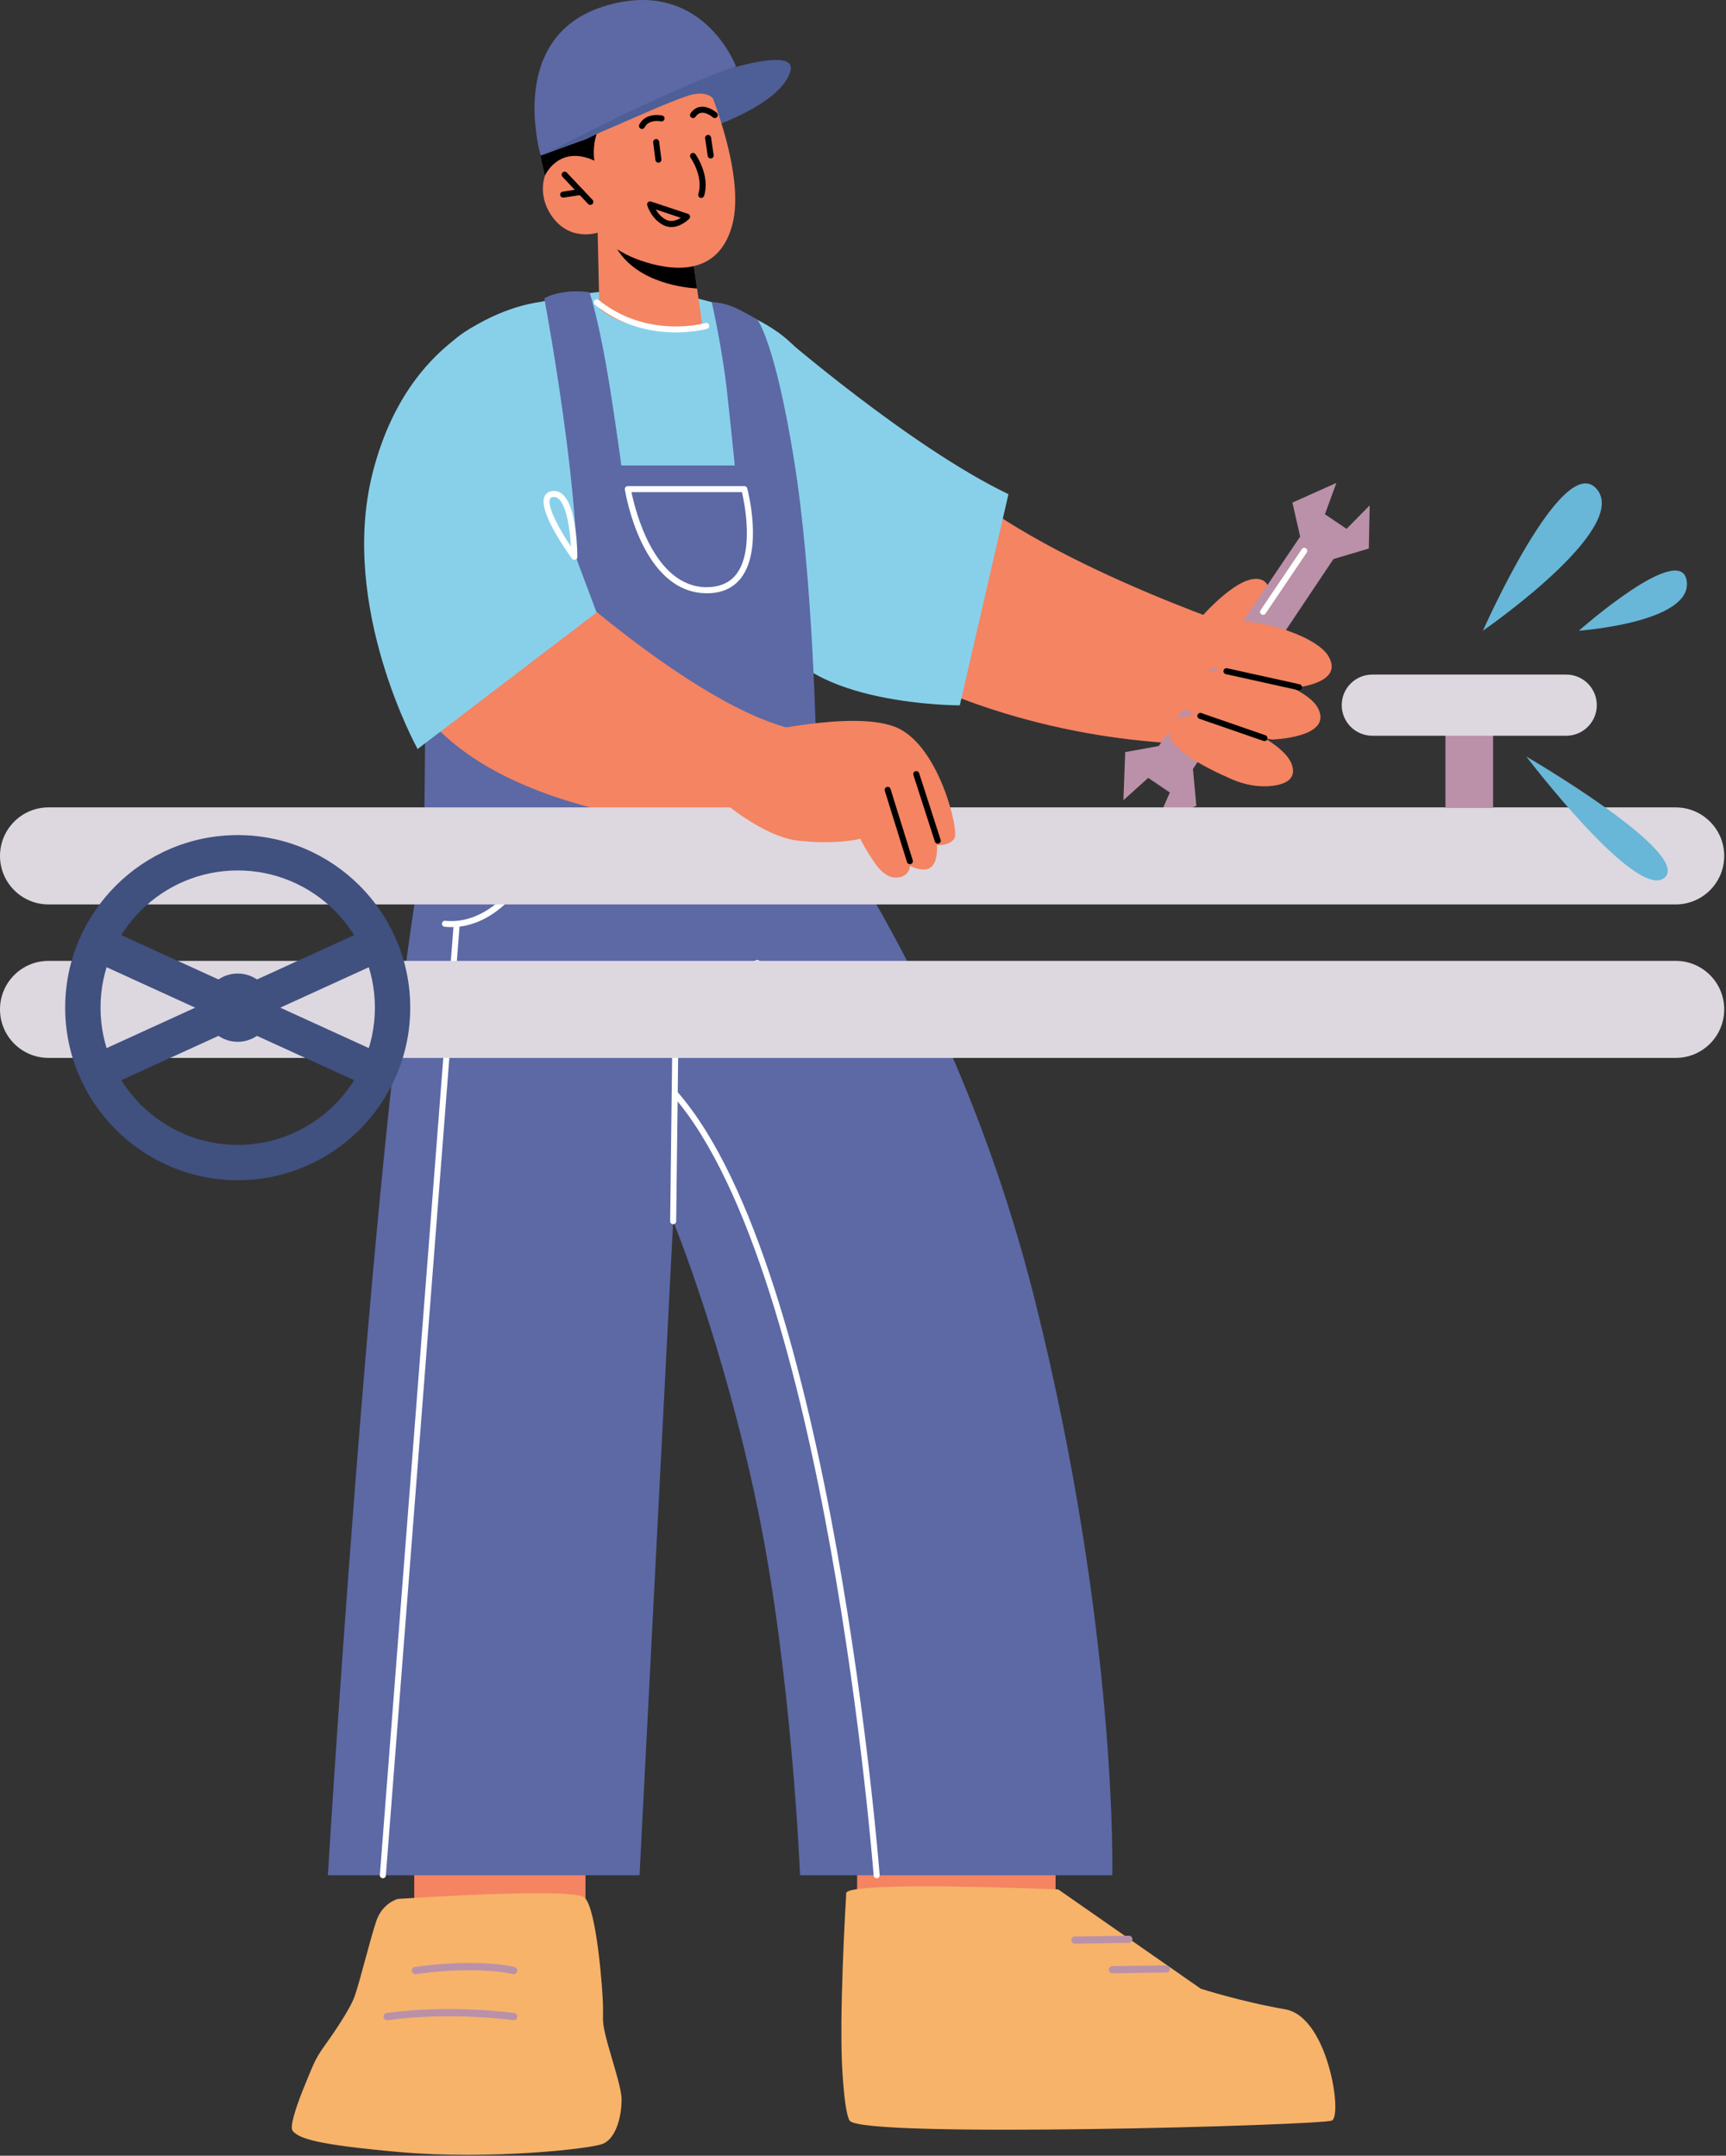 <?xml version="1.0" encoding="UTF-8" standalone="no"?><!DOCTYPE svg PUBLIC "-//W3C//DTD SVG 1.1//EN" "http://www.w3.org/Graphics/SVG/1.1/DTD/svg11.dtd"><svg width="100%" height="100%" viewBox="0 0 551 688" version="1.1" xmlns="http://www.w3.org/2000/svg" xmlns:xlink="http://www.w3.org/1999/xlink" xml:space="preserve" xmlns:serif="http://www.serif.com/" style="fill-rule:evenodd;clip-rule:evenodd;stroke-linejoin:round;stroke-miterlimit:2;"><rect x="0" y="0" width="551" height="688" fill="#333333" stroke="none"/><g><path d="M227.422,40.477c0,-0 22.068,-7.393 24.911,-17.804c2.842,-10.411 -38.01,5.427 -38.01,5.427l13.099,12.377Z" style="fill:#4e5e96;fill-rule:nonzero;"/><path d="M273.625,579.511l0,34.29l63.351,-2.42l-0,-31.87l-63.351,-0Z" style="fill:#f48462;fill-rule:nonzero;"/><path d="M132.238,579.351l-0,34.84l54.665,-2.46l-0,-32.38l-54.665,-0Z" style="fill:#f48462;fill-rule:nonzero;"/><path d="M198.431,670.091c0,5.8 -1.947,12.42 -5.932,14.09c-3.985,1.67 -36.239,5.14 -64.461,2.69c-27.017,-2.37 -32.625,-4.36 -34.618,-6.81c-0.973,-1.26 0.927,-7.05 3.106,-12.66c0.138,-0.27 0.232,-0.6 0.37,-0.88c1.112,-2.82 2.271,-5.56 3.105,-7.5c0.835,-1.86 1.854,-3.62 3.059,-5.33c2.919,-4.03 8.712,-12.38 10.195,-16.69c1.946,-5.74 4.912,-18.16 6.905,-24c1.992,-5.75 6.858,-6.95 6.858,-6.95c-0,-0 55.564,-3.8 59.55,-0.47c3.938,3.3 5.931,30.64 5.931,34.76l0,4.13c0,3.84 2.641,11.44 4.356,17.74c0.464,1.58 0.834,3.06 1.112,4.41c0.278,1.34 0.464,2.5 0.464,3.47Z" style="fill:#f7b369;fill-rule:nonzero;"/><path d="M425.176,676.781c-3.458,1.51 -150.551,5.75 -153.965,-0c-1.037,-1.73 -1.773,-7.61 -2.248,-15c-1.21,-17.42 0.967,-53.47 1.183,-57.57c0.173,-4.06 67.673,-1.21 67.673,-1.21l45.513,31.7c0,-0 13.099,4.19 26.886,6.56c7.307,1.23 12.018,10.67 14.353,19.56c2.074,7.89 2.247,15.23 0.605,15.96Z" style="fill:#f7b369;fill-rule:nonzero;"/><path d="M252.186,246.901c0,-0 51.931,63.01 78.298,168.48c26.367,105.47 24.61,183.11 24.61,183.11l-99.685,-0c0,-0 -2.617,-64.46 -13.575,-117.19c-10.959,-52.74 -26.934,-91.55 -26.934,-91.55l-10.737,208.74l-99.493,-0c0,-0 18.258,-302.96 35.968,-348.2c14.407,-36.799 111.548,-3.39 111.548,-3.39Z" style="fill:#5c69a5;fill-rule:nonzero;"/><path d="M132.597,630.051c-0.568,-0 -1.065,-0.42 -1.143,-1c-0.087,-0.64 0.355,-1.22 0.99,-1.3c20.687,-2.84 31.386,-0.09 31.832,0.02c0.617,0.17 0.984,0.8 0.82,1.42c-0.163,0.61 -0.805,0.95 -1.41,0.82c-0.108,-0.03 -10.755,-2.73 -30.931,0.03c-0.052,-0 -0.106,0.01 -0.158,0.01Z" style="fill:#ba91a8;fill-rule:nonzero;"/><path d="M163.982,644.751c-0.362,-0.04 -19.948,-2.79 -40.243,-0.01c-0.617,0.1 -1.214,-0.36 -1.301,-0.99c-0.086,-0.63 0.356,-1.21 0.99,-1.3c20.62,-2.81 40.517,-0.03 40.717,-0c0.63,0.09 1.069,0.68 0.978,1.31c-0.082,0.58 -0.576,0.99 -1.141,0.99Z" style="fill:#ba91a8;fill-rule:nonzero;"/><path d="M214.9,390.711c-0.542,-0 -0.969,-0.44 -0.961,-0.97l0.867,-72.19c0.003,-0.39 0.246,-0.74 0.609,-0.88l26.01,-10.22c0.493,-0.19 1.052,0.05 1.248,0.55c0.194,0.49 -0.05,1.05 -0.544,1.25l-25.409,9.97l-0.859,71.54c-0.006,0.53 -0.435,0.95 -0.961,0.95Z" style="fill:#fff;fill-rule:nonzero;"/><path d="M343.145,620.321c-0.621,-0 -1.128,-0.5 -1.137,-1.12c-0.01,-0.63 0.492,-1.14 1.12,-1.15l17.222,-0.26c0.701,-0.01 1.147,0.49 1.155,1.12c0.009,0.63 -0.493,1.15 -1.121,1.16l-17.221,0.25l-0.018,-0Z" style="fill:#ba91a8;fill-rule:nonzero;"/><path d="M355.111,629.781c-0.621,-0 -1.129,-0.5 -1.138,-1.12c-0.009,-0.63 0.493,-1.14 1.12,-1.16l17.222,-0.25c0.639,-0 1.146,0.5 1.155,1.12c0.01,0.63 -0.492,1.14 -1.12,1.15l-17.222,0.26l-0.017,-0Z" style="fill:#ba91a8;fill-rule:nonzero;"/><path d="M398.723,205.811c-0,-0 11.05,-17.73 4.205,-20.69c-6.845,-2.966 -19.73,12.16 -19.73,12.16l15.525,8.53Z" style="fill:#f48462;fill-rule:nonzero;"/><path d="M404.358,203.441c0,-0 -68.808,-21.947 -99.931,-49.585c-31.124,-27.638 -14.182,61.675 -14.182,61.675c0,-0 35.858,20.02 89.286,21.91c53.428,1.89 24.827,-34 24.827,-34Z" style="fill:#f48462;fill-rule:nonzero;"/><path d="M248.264,105.985c-0,-0 41.981,36.537 73.666,51.728l-15.534,67.399c0,-0 -49.495,0.13 -58.731,-23.091c-9.237,-23.212 0.599,-96.036 0.599,-96.036Z" style="fill:#88d0ea;fill-rule:nonzero;"/><path d="M212.258,93.391c0,-0 32.515,3.297 44.725,21.271c12.21,17.973 -3.924,130.669 -4.797,132.239c-0.872,1.57 -10.219,20.69 -49.698,19.7c-39.478,-1 -65.641,-18.43 -65.641,-18.43c0.464,-2.71 -2.79,-127.527 6.804,-138.307c9.593,-10.781 44.814,-19.77 68.607,-16.473Z" style="fill:#88d0ea;fill-rule:nonzero;"/><path d="M190.796,74.246l0.538,24.216c-0,-0 5.658,5.866 19.852,6.703c10.572,0.623 13.09,-0.846 13.09,-0.846l-1.743,-12.233l-1.717,-11.928l-25.706,-5.059l-4.314,-0.853Z" style="fill:#f48462;fill-rule:nonzero;"/><path d="M195.11,75.099c0.075,0.659 0.344,1.435 0.755,2.321c5.688,11.977 20.56,14.256 26.668,14.666l-1.717,-11.928l-25.706,-5.059Z" style="fill-rule:nonzero;"/><path d="M224.99,24.837c-0,-0 13.385,30.082 8.749,47.063c-4.636,16.981 -20.096,14.417 -29.357,11.203c-9.262,-3.215 -13.589,-8.853 -13.589,-8.853c0,-0 -8.611,2.985 -14.437,-5.002c-5.827,-7.988 -2.335,-17.228 2.579,-19.373c4.914,-2.145 10.798,1.374 10.798,1.374l-4.651,-8.737c0,-0 19.025,-44.687 39.908,-17.675Z" style="fill:#f48462;fill-rule:nonzero;"/><path d="M223.856,63.179c-0.095,-0 -0.19,-0.011 -0.285,-0.042c-0.507,-0.157 -0.791,-0.695 -0.634,-1.203c1.718,-5.558 -2.439,-11.551 -2.481,-11.612c-0.305,-0.435 -0.201,-1.033 0.233,-1.341c0.43,-0.293 1.035,-0.2 1.339,0.234c0.194,0.277 4.741,6.838 2.747,13.287c-0.128,0.413 -0.508,0.677 -0.919,0.677Z" style="fill-rule:nonzero;"/><path d="M188.451,65.397c-0.255,-0 -0.509,-0.1 -0.7,-0.3l-8.194,-8.682c-0.365,-0.389 -0.346,-0.997 0.04,-1.362c0.382,-0.364 0.992,-0.346 1.359,0.039l8.195,8.684c0.365,0.388 0.346,0.995 -0.041,1.36c-0.184,0.177 -0.423,0.261 -0.659,0.261Z" style="fill-rule:nonzero;"/><path d="M179.774,63.072c-0.467,-0 -0.877,-0.342 -0.95,-0.819c-0.079,-0.523 0.283,-1.015 0.808,-1.091l5.669,-0.858c0.542,-0.069 1.015,0.284 1.096,0.808c0.078,0.522 -0.283,1.014 -0.807,1.091l-5.67,0.857c-0.05,0.008 -0.098,0.012 -0.146,0.012Z" style="fill-rule:nonzero;"/><path d="M209.323,66.842c0.657,1.127 1.733,2.491 3.355,3.302c1.708,0.861 3.493,0.108 4.659,-0.638l-8.014,-2.664Zm4.994,5.62c-0.803,-0 -1.646,-0.17 -2.499,-0.595c-3.873,-1.938 -5.151,-6.181 -5.203,-6.362c-0.1,-0.342 -0.002,-0.715 0.255,-0.961c0.256,-0.25 0.635,-0.338 0.971,-0.219l11.794,3.921c0.316,0.103 0.554,0.361 0.631,0.683c0.078,0.323 -0.015,0.662 -0.246,0.9c-0.131,0.134 -2.622,2.633 -5.703,2.633Z" style="fill-rule:nonzero;"/><path d="M260.576,239.311c-0,-0 -0.944,-54.48 -7.084,-92.496c-6.139,-38.015 -11.692,-44.739 -11.692,-44.739c-0,-0 -3.389,-2.146 -7.242,-3.91c-3.852,-1.763 -7.351,-1.73 -7.351,-1.73c0,-0 3.322,14.312 4.916,28.833c1.594,14.521 2.435,23.28 2.435,23.28l-36.2,-0c0,-0 -3.312,-24.557 -5.865,-37.447c-2.551,-12.89 -4.293,-17.8 -4.293,-17.8c-0,-0 -3.715,-0.705 -8.143,-0.042c-4.427,0.663 -6.293,1.974 -6.293,1.974c-0,-0 16.211,86.22 8.242,105.767c-7.97,19.54 -46.222,27.34 -46.222,27.34l-0.416,42.49l125.208,5.36l-0,-36.88Z" style="fill:#5c69a5;fill-rule:nonzero;"/><path d="M210.183,51.929c-0.476,-0 -0.889,-0.354 -0.951,-0.838l-0.719,-5.624c-0.067,-0.526 0.304,-1.01 0.832,-1.076c0.481,-0.111 1.008,0.304 1.075,0.83l0.719,5.624c0.067,0.527 -0.304,1.011 -0.832,1.076c-0.041,0.008 -0.081,0.008 -0.124,0.008Z" style="fill-rule:nonzero;"/><path d="M226.872,50.587c-0.47,-0 -0.879,-0.341 -0.95,-0.822l-0.827,-5.608c-0.077,-0.523 0.288,-1.011 0.812,-1.088c0.517,-0.077 1.013,0.28 1.091,0.811l0.827,5.608c0.076,0.523 -0.287,1.011 -0.812,1.088c-0.047,0.007 -0.093,0.011 -0.141,0.011Z" style="fill-rule:nonzero;"/><path d="M204.946,41.151c-0.149,-0 -0.299,-0.035 -0.439,-0.108c-0.474,-0.242 -0.658,-0.822 -0.415,-1.295c2.046,-3.97 7.076,-2.937 7.297,-2.89c0.516,0.115 0.845,0.622 0.736,1.141c-0.112,0.519 -0.616,0.833 -1.14,0.742c-0.16,-0.034 -3.813,-0.773 -5.183,1.891c-0.171,0.33 -0.508,0.519 -0.856,0.519Z" style="fill-rule:nonzero;"/><path d="M221.242,37.68c-0.188,-0 -0.376,-0.054 -0.544,-0.169c-0.438,-0.301 -0.549,-0.895 -0.25,-1.334c0.838,-1.226 1.917,-1.929 3.206,-2.087c2.599,-0.319 5.066,1.818 5.17,1.91c0.396,0.35 0.433,0.957 0.083,1.353c-0.353,0.399 -0.959,0.431 -1.357,0.089c-0.529,-0.465 -2.222,-1.653 -3.666,-1.442c-0.724,0.088 -1.33,0.503 -1.848,1.261c-0.187,0.273 -0.488,0.419 -0.794,0.419Z" style="fill-rule:nonzero;"/><path d="M215.773,106.091c-7.096,-0 -16.932,-1.641 -25.879,-8.859c-0.413,-0.335 -0.478,-0.942 -0.144,-1.354c0.333,-0.411 0.944,-0.472 1.351,-0.146c15.56,12.558 33.885,7.423 34.066,7.369c0.512,-0.158 1.044,0.146 1.191,0.653c0.15,0.511 -0.143,1.045 -0.653,1.192c-0.089,0.027 -4.078,1.145 -9.932,1.145Z" style="fill:#fff;fill-rule:nonzero;"/><path d="M189.733,51.249c0,-0 -2.068,-12.352 8.085,-16.233c10.154,-3.881 30.666,-7.049 30.368,-18.855c-0.297,-11.806 -12.422,-5.569 -12.422,-5.569c-0,-0 2.908,-8.816 -8.228,-7.399c-11.134,1.417 -14.913,8.108 -14.913,8.108c-0,-0 -8.972,-0.433 -14.875,4.86c-5.904,5.294 -3.306,16.628 -3.306,16.628c-0,-0 -4.513,2.259 -3.331,9.21c1.18,6.951 2.879,13.995 2.879,13.995c-0,-0 4.353,-9.897 15.743,-4.745Z" style="fill-rule:nonzero;"/><path d="M159.415,167.673c-0,-0 57.952,57.418 94.951,65.328l-9.139,32.07c-0,-0 -108.348,0.93 -120.034,-59.5c-7.287,-37.68 34.222,-37.898 34.222,-37.898Z" style="fill:#f48462;fill-rule:nonzero;"/><path d="M172.542,96.371c-0,-0 -40.871,3.795 -53.653,54.83c-10.68,42.64 14.423,87.85 14.423,87.85l57.143,-43.57l-17.913,-47.721l-0,-51.389Z" style="fill:#88d0ea;fill-rule:nonzero;"/><path d="M279.855,599.451c-0.497,-0 -0.918,-0.39 -0.957,-0.89c-0.143,-1.91 -15.006,-192.09 -63.858,-248.56c-0.348,-0.41 -0.303,-1.02 0.098,-1.36c0.398,-0.35 1.009,-0.31 1.355,0.1c49.267,56.95 64.18,247.76 64.323,249.67c0.041,0.53 -0.357,1 -0.886,1.03c-0.024,0.01 -0.049,0.01 -0.075,0.01Z" style="fill:#fff;fill-rule:nonzero;"/><path d="M144.117,295.891c-0.705,-0 -1.424,-0.04 -2.158,-0.11c-0.529,-0.05 -0.913,-0.52 -0.861,-1.05c0.052,-0.53 0.527,-0.93 1.053,-0.86c13.413,1.36 22.39,-11.89 22.48,-12.02c0.296,-0.44 0.894,-0.56 1.332,-0.27c0.442,0.3 0.563,0.89 0.269,1.34c-0.371,0.55 -8.785,12.97 -22.115,12.97Z" style="fill:#fff;fill-rule:nonzero;"/><path d="M122.221,599.451c-0.605,-0.04 -1.001,-0.51 -0.961,-1.04l23.576,-303.56c0.042,-0.54 0.528,-0.97 1.034,-0.88c0.529,0.03 0.924,0.5 0.884,1.03l-23.576,303.56c-0.04,0.51 -0.461,0.89 -0.957,0.89Z" style="fill:#fff;fill-rule:nonzero;"/><path d="M176.86,158.613c-0.105,-0 -0.211,0.007 -0.321,0.022c-0.651,0.089 -0.851,0.362 -0.959,0.615c-1.02,2.391 3.041,9.749 6.702,15.229c-0.296,-5.15 -1.297,-12.953 -3.946,-15.263c-0.467,-0.408 -0.943,-0.603 -1.476,-0.603Zm6.488,20.045c-0.301,-0 -0.593,-0.143 -0.778,-0.396c-1.809,-2.491 -10.732,-15.144 -8.76,-19.768c0.296,-0.693 0.963,-1.558 2.468,-1.765c1.226,-0.162 2.343,0.185 3.323,1.037c4.558,3.975 4.706,18.309 4.708,19.931c0.002,0.415 -0.267,0.784 -0.663,0.914c-0.098,0.031 -0.198,0.047 -0.298,0.047Z" style="fill:#fff;fill-rule:nonzero;"/><path d="M234.93,21.119c0,-0 -10.895,-28.986 -42.316,-19.041c-31.276,9.898 -20.009,47.575 -20.009,47.575l14.633,-5.308l47.692,-23.226Z" style="fill:#5c69a5;fill-rule:nonzero;"/><path d="M234.93,21.119c0,-0 -17.168,5.872 -45.988,20.424c-9.934,5.017 -16.337,8.11 -16.337,8.11c-0,-0 6.812,-2.356 18.729,-7.303c8.255,-3.427 20.631,-9.222 27.998,-11.707c6.223,-2.1 8.287,0.782 8.287,0.782l7.311,-10.306Z" style="fill:#4e5e96;fill-rule:nonzero;"/><path d="M380.825,245.431l44.856,-67.005l11.296,-3.365l0.271,-13.765l-7.377,7.49l-6.907,-4.664l3.658,-10l-14.035,6.275l2.468,10.855l-45.122,66.829l-10.724,1.95l-0.576,15.36l7.908,-7.13l6.907,4.66l-4.19,9.64l12.667,-5.39l-1.1,-11.74Z" style="fill:#ba91a8;fill-rule:nonzero;"/><path d="M403.218,196.231c-0.185,-0 -0.372,-0.05 -0.537,-0.16c-0.44,-0.3 -0.555,-0.89 -0.26,-1.34l13.152,-19.471c0.3,-0.446 0.901,-0.554 1.336,-0.258c0.439,0.296 0.556,0.892 0.259,1.333l-13.153,19.476c-0.185,0.28 -0.488,0.42 -0.797,0.42Z" style="fill:#fff;fill-rule:nonzero;"/><path d="M534.946,288.651l-519.46,-0c-8.553,-0 -15.486,-6.93 -15.486,-15.48c0,-8.55 6.933,-15.49 15.486,-15.49l519.46,-0c8.553,-0 15.485,6.94 15.485,15.49c0,8.55 -6.932,15.48 -15.485,15.48Z" style="fill:#ddd7e0;fill-rule:nonzero;"/><path d="M534.946,337.631l-519.46,-0c-8.553,-0 -15.486,-6.93 -15.486,-15.49c0,-8.55 6.933,-15.48 15.486,-15.48l519.46,-0c8.553,-0 15.485,6.93 15.485,15.48c0,8.56 -6.932,15.49 -15.485,15.49Z" style="fill:#ddd7e0;fill-rule:nonzero;"/><path d="M240.235,234.331c-0,-0 32.733,-8 46.141,-2.08c13.405,5.92 19.73,32.52 18.38,35.15c-1.351,2.64 -5.667,2.31 -5.667,2.31c-0,-0 0.497,5.01 -1.819,7c-2.315,1.98 -6.767,-0.37 -6.767,-0.37c-0,-0 -0.055,3.34 -3.988,3.72c-2.556,0.24 -4.997,-1.4 -7.22,-4.59c-2.935,-4.21 -4.687,-7.78 -4.687,-7.78c0,-0 -7.193,1.98 -19.685,0.62c-11.55,-1.25 -25.029,-13.23 -25.029,-13.23l10.341,-20.75Z" style="fill:#f48462;fill-rule:nonzero;"/><path d="M299.363,269.271c-0.406,-0 -0.784,-0.25 -0.915,-0.66l-6.857,-21.26c-0.164,-0.51 0.113,-1.05 0.619,-1.21c0.505,-0.16 1.048,0.11 1.211,0.62l6.857,21.26c0.163,0.5 -0.113,1.05 -0.619,1.21c-0.098,0.03 -0.198,0.04 -0.296,0.04Z" style="fill-rule:nonzero;"/><path d="M290.463,275.811c-0.41,-0 -0.79,-0.26 -0.919,-0.67l-7.086,-22.76c-0.158,-0.51 0.125,-1.05 0.633,-1.2c0.516,-0.17 1.046,0.12 1.204,0.63l7.087,22.76c0.157,0.51 -0.125,1.05 -0.633,1.2c-0.096,0.03 -0.192,0.04 -0.286,0.04Z" style="fill-rule:nonzero;"/><path d="M201.593,157.059c1.13,5.574 7.066,30.152 23.854,30.352c4.117,-0 7.415,-1.32 9.563,-4.083c5.79,-7.438 2.661,-22.783 1.849,-26.269l-35.266,-0Zm24.078,32.282c-0.083,-0 -0.164,-0.01 -0.246,-0.01c-20.459,-0.24 -25.727,-31.741 -25.94,-33.082c-0.045,-0.277 0.034,-0.562 0.216,-0.773c0.183,-0.216 0.453,-0.338 0.733,-0.338l37.181,-0c0.435,-0 0.816,0.292 0.93,0.714c0.21,0.792 5.088,19.53 -2.016,28.656c-2.493,3.203 -6.146,4.833 -10.858,4.833Z" style="fill:#fff;fill-rule:nonzero;"/><path d="M409.519,219.862c0,-0 20.016,-0.541 14.719,-10.191c-5.298,-9.65 -40.765,-17.15 -45.524,-6.78c-4.76,10.37 30.805,16.971 30.805,16.971Z" style="fill:#f48462;fill-rule:nonzero;"/><path d="M405.939,236.031c0,-0 20.016,-0.53 14.719,-10.179c-5.297,-9.651 -40.765,-17.151 -45.525,-6.791c-4.759,10.37 30.806,16.97 30.806,16.97Z" style="fill:#f48462;fill-rule:nonzero;"/><path d="M393.167,248.671c4.171,1.81 8.725,2.69 13.232,2.1c3.988,-0.51 7.581,-2.18 5.999,-6.78c-3.164,-9.22 -32.961,-21.1 -38.674,-12.78c-4.24,6.18 11.199,13.89 19.443,17.46Z" style="fill:#f48462;fill-rule:nonzero;"/><path d="M414.695,220.291c-0.067,-0 -0.139,-0.01 -0.208,-0.02l-23.16,-5.12c-0.519,-0.12 -0.846,-0.63 -0.733,-1.15c0.116,-0.519 0.632,-0.83 1.148,-0.73l23.161,5.12c0.519,0.12 0.845,0.63 0.732,1.15c-0.1,0.451 -0.499,0.75 -0.94,0.75Z" style="fill-rule:nonzero;"/><path d="M403.655,236.531c-0.104,-0 -0.211,-0.02 -0.315,-0.06l-20.457,-7.08c-0.5,-0.169 -0.766,-0.72 -0.593,-1.22c0.174,-0.5 0.724,-0.79 1.224,-0.59l20.456,7.08c0.502,0.17 0.766,0.72 0.594,1.22c-0.138,0.4 -0.511,0.65 -0.909,0.65Z" style="fill-rule:nonzero;"/><rect x="461.432" y="225.051" width="15.215" height="32.8" style="fill:#ba91a8;fill-rule:nonzero;"/><path d="M499.995,234.811l-61.91,-0c-5.39,-0 -9.759,-4.37 -9.759,-9.76c0,-5.39 4.369,-9.76 9.759,-9.76l61.91,-0c5.39,-0 9.759,4.37 9.759,9.76c0,5.39 -4.369,9.76 -9.759,9.76Z" style="fill:#ddd7e0;fill-rule:nonzero;"/><path d="M473.402,201.291c0,-0 25.576,-57.906 36.352,-45.191c10.775,12.714 -36.352,45.191 -36.352,45.191Z" style="fill:#68b6d8;fill-rule:nonzero;"/><path d="M487.251,241.451c0,-0 35.394,46.48 44.166,38.63c8.771,-7.85 -44.166,-38.63 -44.166,-38.63Z" style="fill:#68b6d8;fill-rule:nonzero;"/><path d="M504.032,201.291c0,-0 32.737,-28.951 34.447,-15.76c1.709,13.2 -34.447,15.76 -34.447,15.76Z" style="fill:#68b6d8;fill-rule:nonzero;"/><path d="M75.884,277.801c-24.15,-0 -43.795,19.64 -43.795,43.79c-0,24.15 19.645,43.8 43.795,43.8c24.151,-0 43.798,-19.65 43.798,-43.8c-0,-24.15 -19.647,-43.79 -43.798,-43.79Zm-0,98.87c-30.367,-0 -55.073,-24.71 -55.073,-55.08c-0,-30.36 24.706,-55.07 55.073,-55.07c30.368,-0 55.076,24.71 55.076,55.07c-0,30.37 -24.708,55.08 -55.076,55.08Z" style="fill:#40507f;fill-rule:nonzero;"/><path d="M120.142,347.431c-0.783,-0 -1.578,-0.16 -2.338,-0.51l-88.519,-40.4c-2.833,-1.29 -4.08,-4.63 -2.789,-7.47c1.295,-2.83 4.636,-4.07 7.471,-2.78l88.52,40.4c2.832,1.29 4.08,4.63 2.788,7.46c-0.948,2.08 -2.993,3.3 -5.133,3.3Z" style="fill:#40507f;fill-rule:nonzero;"/><path d="M31.63,347.431c-2.142,-0 -4.186,-1.22 -5.134,-3.3c-1.291,-2.83 -0.044,-6.17 2.789,-7.46l88.519,-40.4c2.841,-1.29 6.179,-0.05 7.471,2.78c1.292,2.84 0.044,6.18 -2.788,7.47l-88.52,40.4c-0.76,0.35 -1.555,0.51 -2.337,0.51Z" style="fill:#40507f;fill-rule:nonzero;"/><path d="M86.778,321.591c-0,6.02 -4.876,10.9 -10.893,10.9c-6.016,-0 -10.892,-4.88 -10.892,-10.9c0,-6.01 4.876,-10.89 10.892,-10.89c6.017,-0 10.893,4.88 10.893,10.89Z" style="fill:#40507f;fill-rule:nonzero;"/></g></svg>